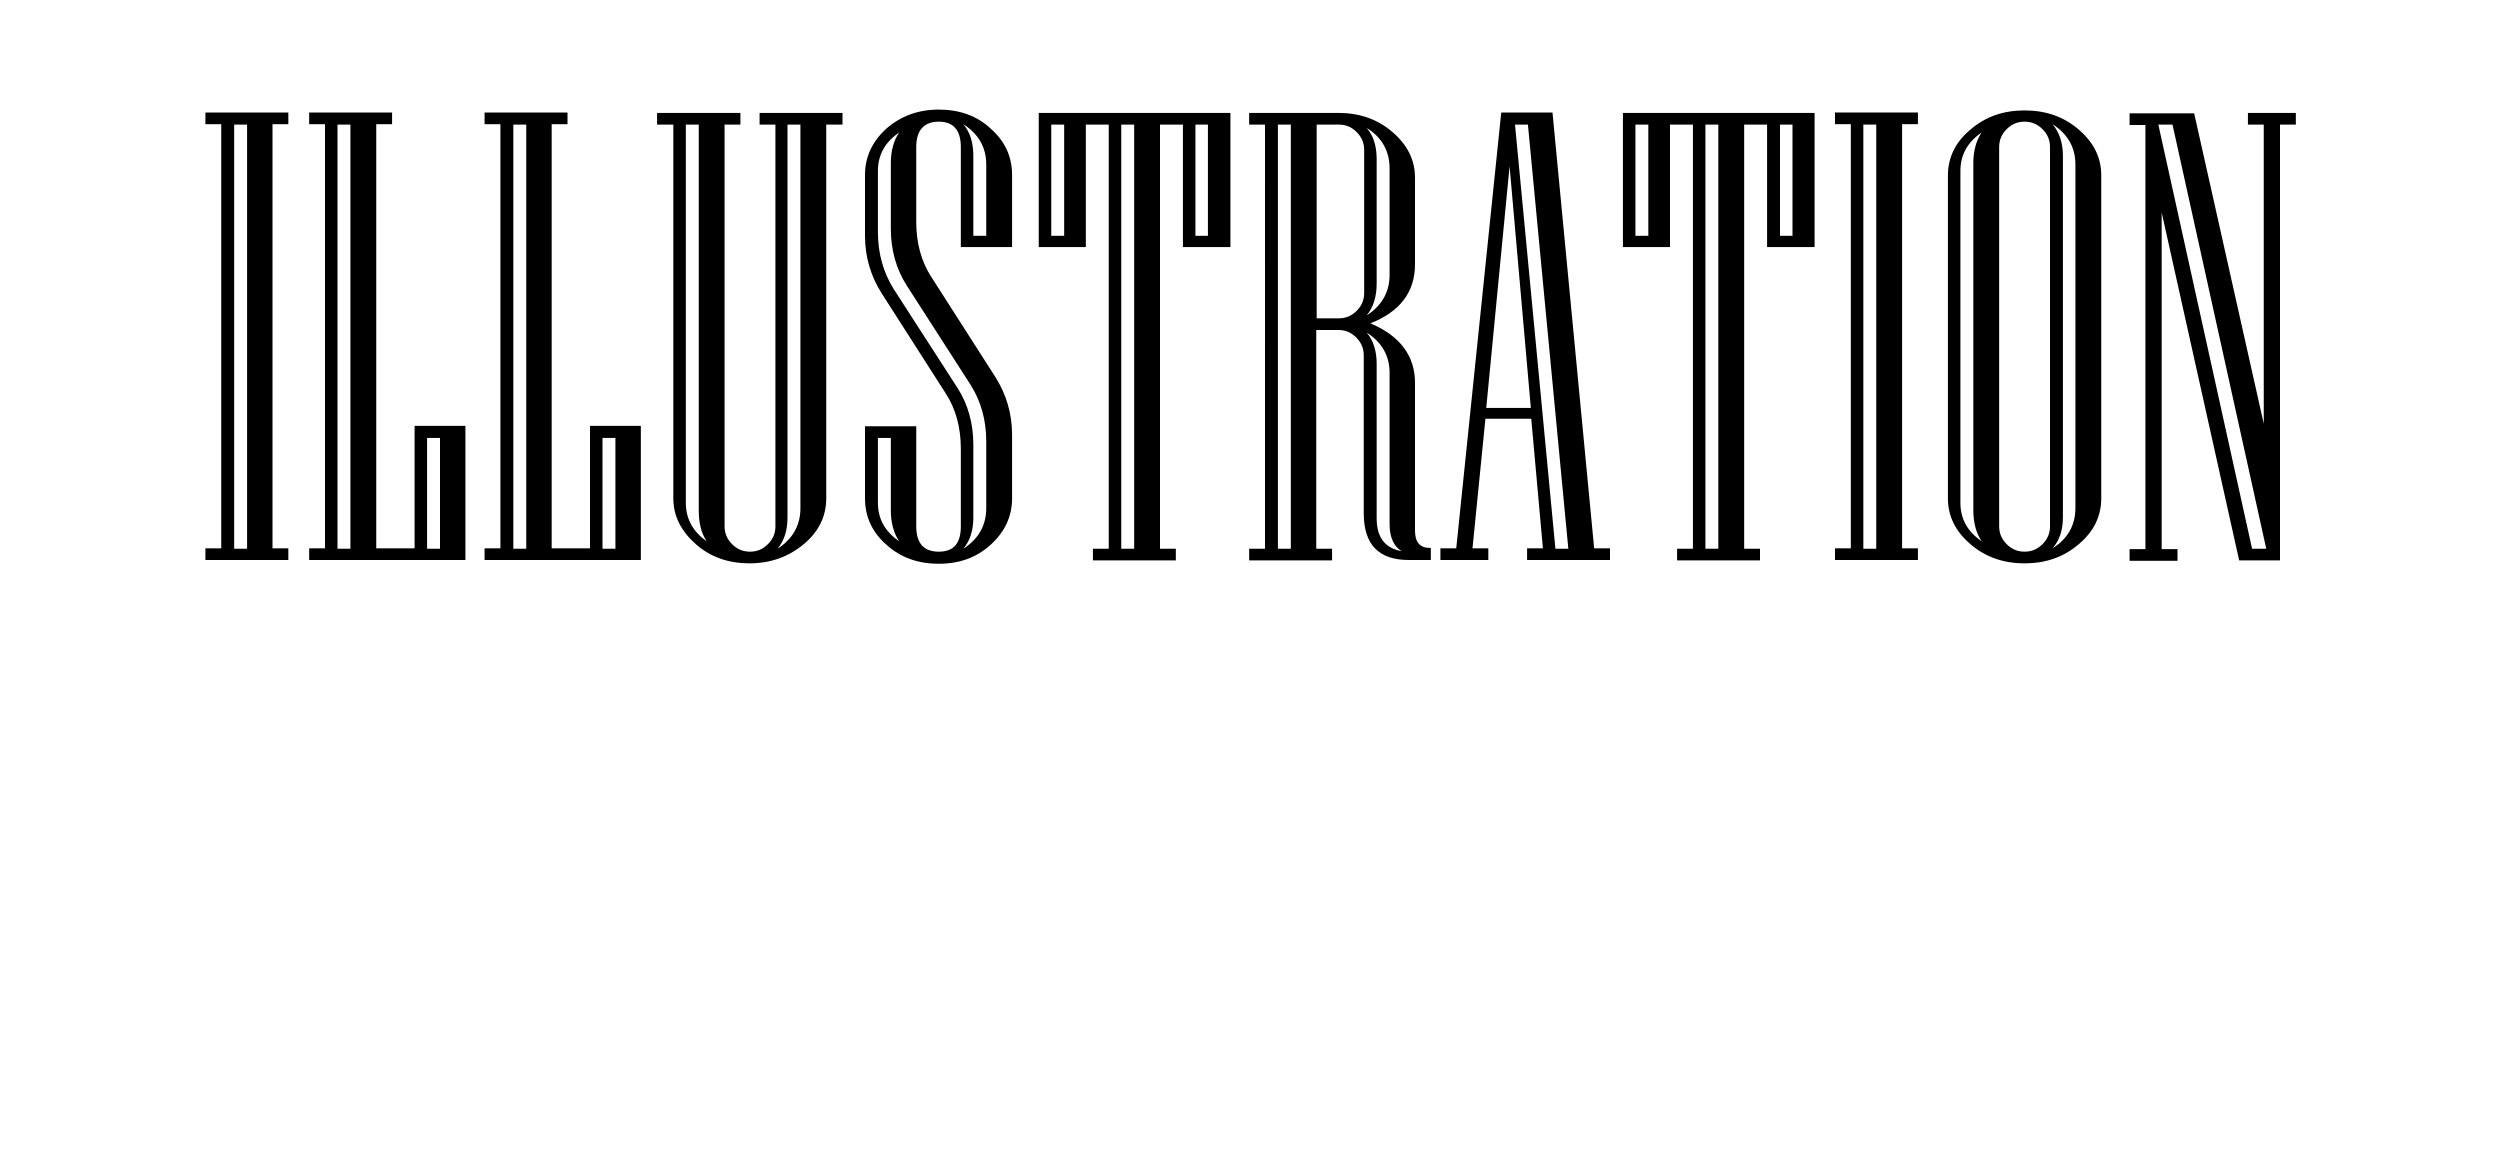 <?xml version="1.0" encoding="UTF-8"?>
<svg id="Layer_1" xmlns="http://www.w3.org/2000/svg" version="1.1" viewBox="0 0 600 277">
  <!-- Generator: Adobe Illustrator 29.7.1, SVG Export Plug-In . SVG Version: 2.1.1 Build 8)  -->
  <path d="M69.2,134.4h-19.9v-2.8h3.8V29.8h-3.8v-2.8h19.9v2.8h-3.8v101.8h3.8v2.8ZM59.3,131.7V29.9h-3.1v101.8h3.1Z"/>
  <path d="M111.7,134.4h-37.5v-2.8h3.8V29.8h-3.8v-2.8h19.9v2.8h-3.8v101.8h9.2v-29.4h12.2s0,32.2,0,32.2ZM84.1,131.7V29.9h-3.1v101.8h3.1ZM105.6,131.7v-26.6h-3.1v26.6h3.1Z"/>
  <path d="M153.8,134.4h-37.5v-2.8h3.8V29.8h-3.8v-2.8h19.9v2.8h-3.8v101.8h9.2v-29.4h12.2v32.2h0ZM126.3,131.7V29.9h-3.1v101.8h3.1ZM147.7,131.7v-26.6h-3.1v26.6h3.1Z"/>
  <path d="M202.1,29.9h-3.8v89.7c0,4.3-1.8,8-5.4,11s-7.9,4.6-13,4.6-9.4-1.5-12.9-4.6-5.4-6.7-5.4-11V29.9h-3.9v-2.8h20v2.8h-3.8v96.4c0,1.7.6,3.1,1.8,4.3s2.6,1.8,4.3,1.8,3.1-.6,4.3-1.8,1.8-2.6,1.8-4.3V29.9h-3.8v-2.8h19.9v2.8h-.1ZM169.6,129.9c-1.3-1.9-1.9-4.4-1.9-7.4V29.9h-3.1v90.8c0,3.8,1.7,6.9,5,9.2h0ZM192.1,122V29.9h-3.1v94.3c0,3.1-.8,5.6-2.4,7.5,3.6-2.3,5.5-5.6,5.5-9.7h0Z"/>
  <path d="M242.9,119.6c0,4.3-1.7,8-5.1,11.1s-7.5,4.6-12.5,4.6-9.2-1.5-12.6-4.6c-3.4-3-5.1-6.7-5.1-11.1v-17.3h12.3v24c0,4.1,1.8,6.1,5.4,6.1s5.3-2,5.3-6.1v-18.6c0-5.1-1.2-9.6-3.7-13.4l-15.3-23.9c-2.6-4.1-4-8.7-4-13.8v-14.6c0-4.3,1.7-8,5.1-11.1,3.4-3,7.6-4.6,12.6-4.6s9.2,1.5,12.5,4.6c3.4,3,5.1,6.7,5.1,11.1v17.3h-12.3v-24c0-4.1-1.8-6.1-5.3-6.1s-5.4,2-5.4,6.1v18c0,5,1.2,9.5,3.7,13.3l15.3,23.9c2.6,4.1,4,8.8,4,13.8v15.3ZM236.7,122v-16.1c0-5.1-1.3-9.7-3.8-13.6l-15.3-23.8c-2.5-3.9-3.8-8.5-3.8-13.6v-15.8c0-2.9.7-5.4,2-7.3-3.4,2.3-5.1,5.4-5.1,9.2v14.7c0,5.1,1.3,9.7,3.8,13.7l15.3,23.7c2.5,3.9,3.8,8.5,3.8,13.6v17.5c0,3.1-.8,5.6-2.4,7.5,3.6-2.3,5.5-5.6,5.5-9.7h0ZM215.8,129.9c-1.3-1.9-2-4.4-2-7.4v-17.4h-3.1v15.6c0,3.8,1.7,6.9,5.1,9.2h0ZM236.7,56.6v-17.1c0-4.1-1.8-7.3-5.5-9.7,1.6,1.9,2.4,4.4,2.4,7.6v19.2s3.1,0,3.1,0Z"/>
  <path d="M295.2,59.3h-11.3v-29.4h-5.5v101.8h3.8v2.8h-19.9v-2.8h3.8V29.9h-5.5v29.4h-11.3V27.1h46v32.2h0ZM255.4,56.6v-26.7h-3.1v26.7s3.1,0,3.1,0ZM272.2,131.7V29.9h-3.1v101.8h3.1ZM289.9,56.6v-26.7h-3v26.7s3,0,3,0Z"/>
  <path d="M343.4,134.4h-5.3c-7.2,0-10.8-3.7-10.8-11.2v-37.9c0-1.7-.6-3.1-1.8-4.3-1.2-1.2-2.6-1.8-4.3-1.8h-5.3v52.5h3.8v2.8h-19.9v-2.8h3.8V29.9h-3.8v-2.8h21.4c5.1,0,9.4,1.5,13,4.6s5.4,6.7,5.4,11v20.7c0,6.7-3.6,11.4-10.7,14.2,7.1,3,10.7,7.8,10.7,14.3v35.5c0,2.7,1.2,4.1,3.5,4.1h.3v2.8h0ZM309.8,131.7V29.9h-3.1v101.8h3.1ZM327.4,70.2v-34.2c0-1.7-.6-3.1-1.8-4.3-1.2-1.2-2.6-1.8-4.3-1.8h-5.3v46.5h5.3c1.7,0,3.1-.6,4.3-1.8,1.2-1.2,1.8-2.6,1.8-4.3h0ZM333.5,66v-25.6c0-4.1-1.8-7.4-5.5-9.7,1.6,1.8,2.4,4.3,2.4,7.5v29.9c0,3.1-.8,5.7-2.4,7.6,3.6-2.3,5.5-5.6,5.5-9.7h0ZM336.6,132.4c-2-1.1-3.1-3.3-3.1-6.6v-36.3c0-4.1-1.8-7.3-5.5-9.7,1.6,1.9,2.4,4.4,2.4,7.5v37.1c0,4.6,2,7.2,6.1,7.9h.1Z"/>
  <path d="M386.4,134.4h-19.9v-2.8h3.8l-2.8-31.1h-11l-3.1,31.1h3.8v2.8h-11.5v-2.8h3.8l10.8-104.6h12.3l10,104.6h3.8v2.8h0ZM367.4,97.9l-5.1-58-5.6,58h10.7ZM376.4,131.7l-9.7-101.8h-3.1l9.7,101.8h3.1Z"/>
  <path d="M435.4,59.3h-11.3v-29.4h-5.5v101.8h3.8v2.8h-19.9v-2.8h3.8V29.9h-5.5v29.4h-11.3V27.1h46v32.2h-.1ZM395.6,56.6v-26.7h-3.1v26.7s3.1,0,3.1,0ZM412.4,131.7V29.9h-3.1v101.8h3.1ZM430.2,56.6v-26.7h-3v26.7s3,0,3,0Z"/>
  <path d="M460.3,134.4h-19.9v-2.8h3.8V29.8h-3.8v-2.8h19.9v2.8h-3.8v101.8h3.8v2.8ZM450.3,131.7V29.9h-3.1v101.8h3.1Z"/>
  <path d="M504.3,119.6c0,4.3-1.8,8-5.4,11-3.6,3.1-7.9,4.6-13,4.6s-9.4-1.5-13-4.6-5.4-6.7-5.4-11V42.1c0-4.3,1.8-8,5.4-11,3.6-3.1,7.9-4.6,13-4.6s9.4,1.5,13,4.6,5.4,6.7,5.4,11v77.5ZM475.6,129.9c-1.3-1.9-2-4.4-2-7.4V39.1c0-2.9.7-5.4,2-7.3-3.4,2.3-5.1,5.4-5.1,9.2v79.7c0,3.8,1.7,6.9,5.1,9.2h0ZM492,126.3V35.3c0-1.7-.6-3.1-1.8-4.3-1.2-1.2-2.6-1.8-4.3-1.8s-3.1.6-4.3,1.8c-1.2,1.2-1.8,2.6-1.8,4.3v91c0,1.7.6,3.1,1.8,4.3,1.2,1.2,2.6,1.8,4.3,1.8s3.1-.6,4.3-1.8c1.2-1.2,1.8-2.6,1.8-4.3ZM498.1,122V39.5c0-4.1-1.8-7.3-5.5-9.7,1.6,1.9,2.5,4.4,2.5,7.6v86.7c0,3.1-.8,5.6-2.5,7.5,3.7-2.3,5.5-5.6,5.5-9.7h0Z"/>
  <path d="M551,29.9h-3.8v104.6h-9.8l-18.6-83.5v80.8h3.8v2.8h-11.5v-2.8h3.8V30h-3.8v-2.8h15.5l16.7,74.5V29.9h-3.8v-2.8h11.5v2.8h0ZM543.9,131.7l-22.5-101.8h-3.4l22.5,101.8h3.4Z"/>
</svg>